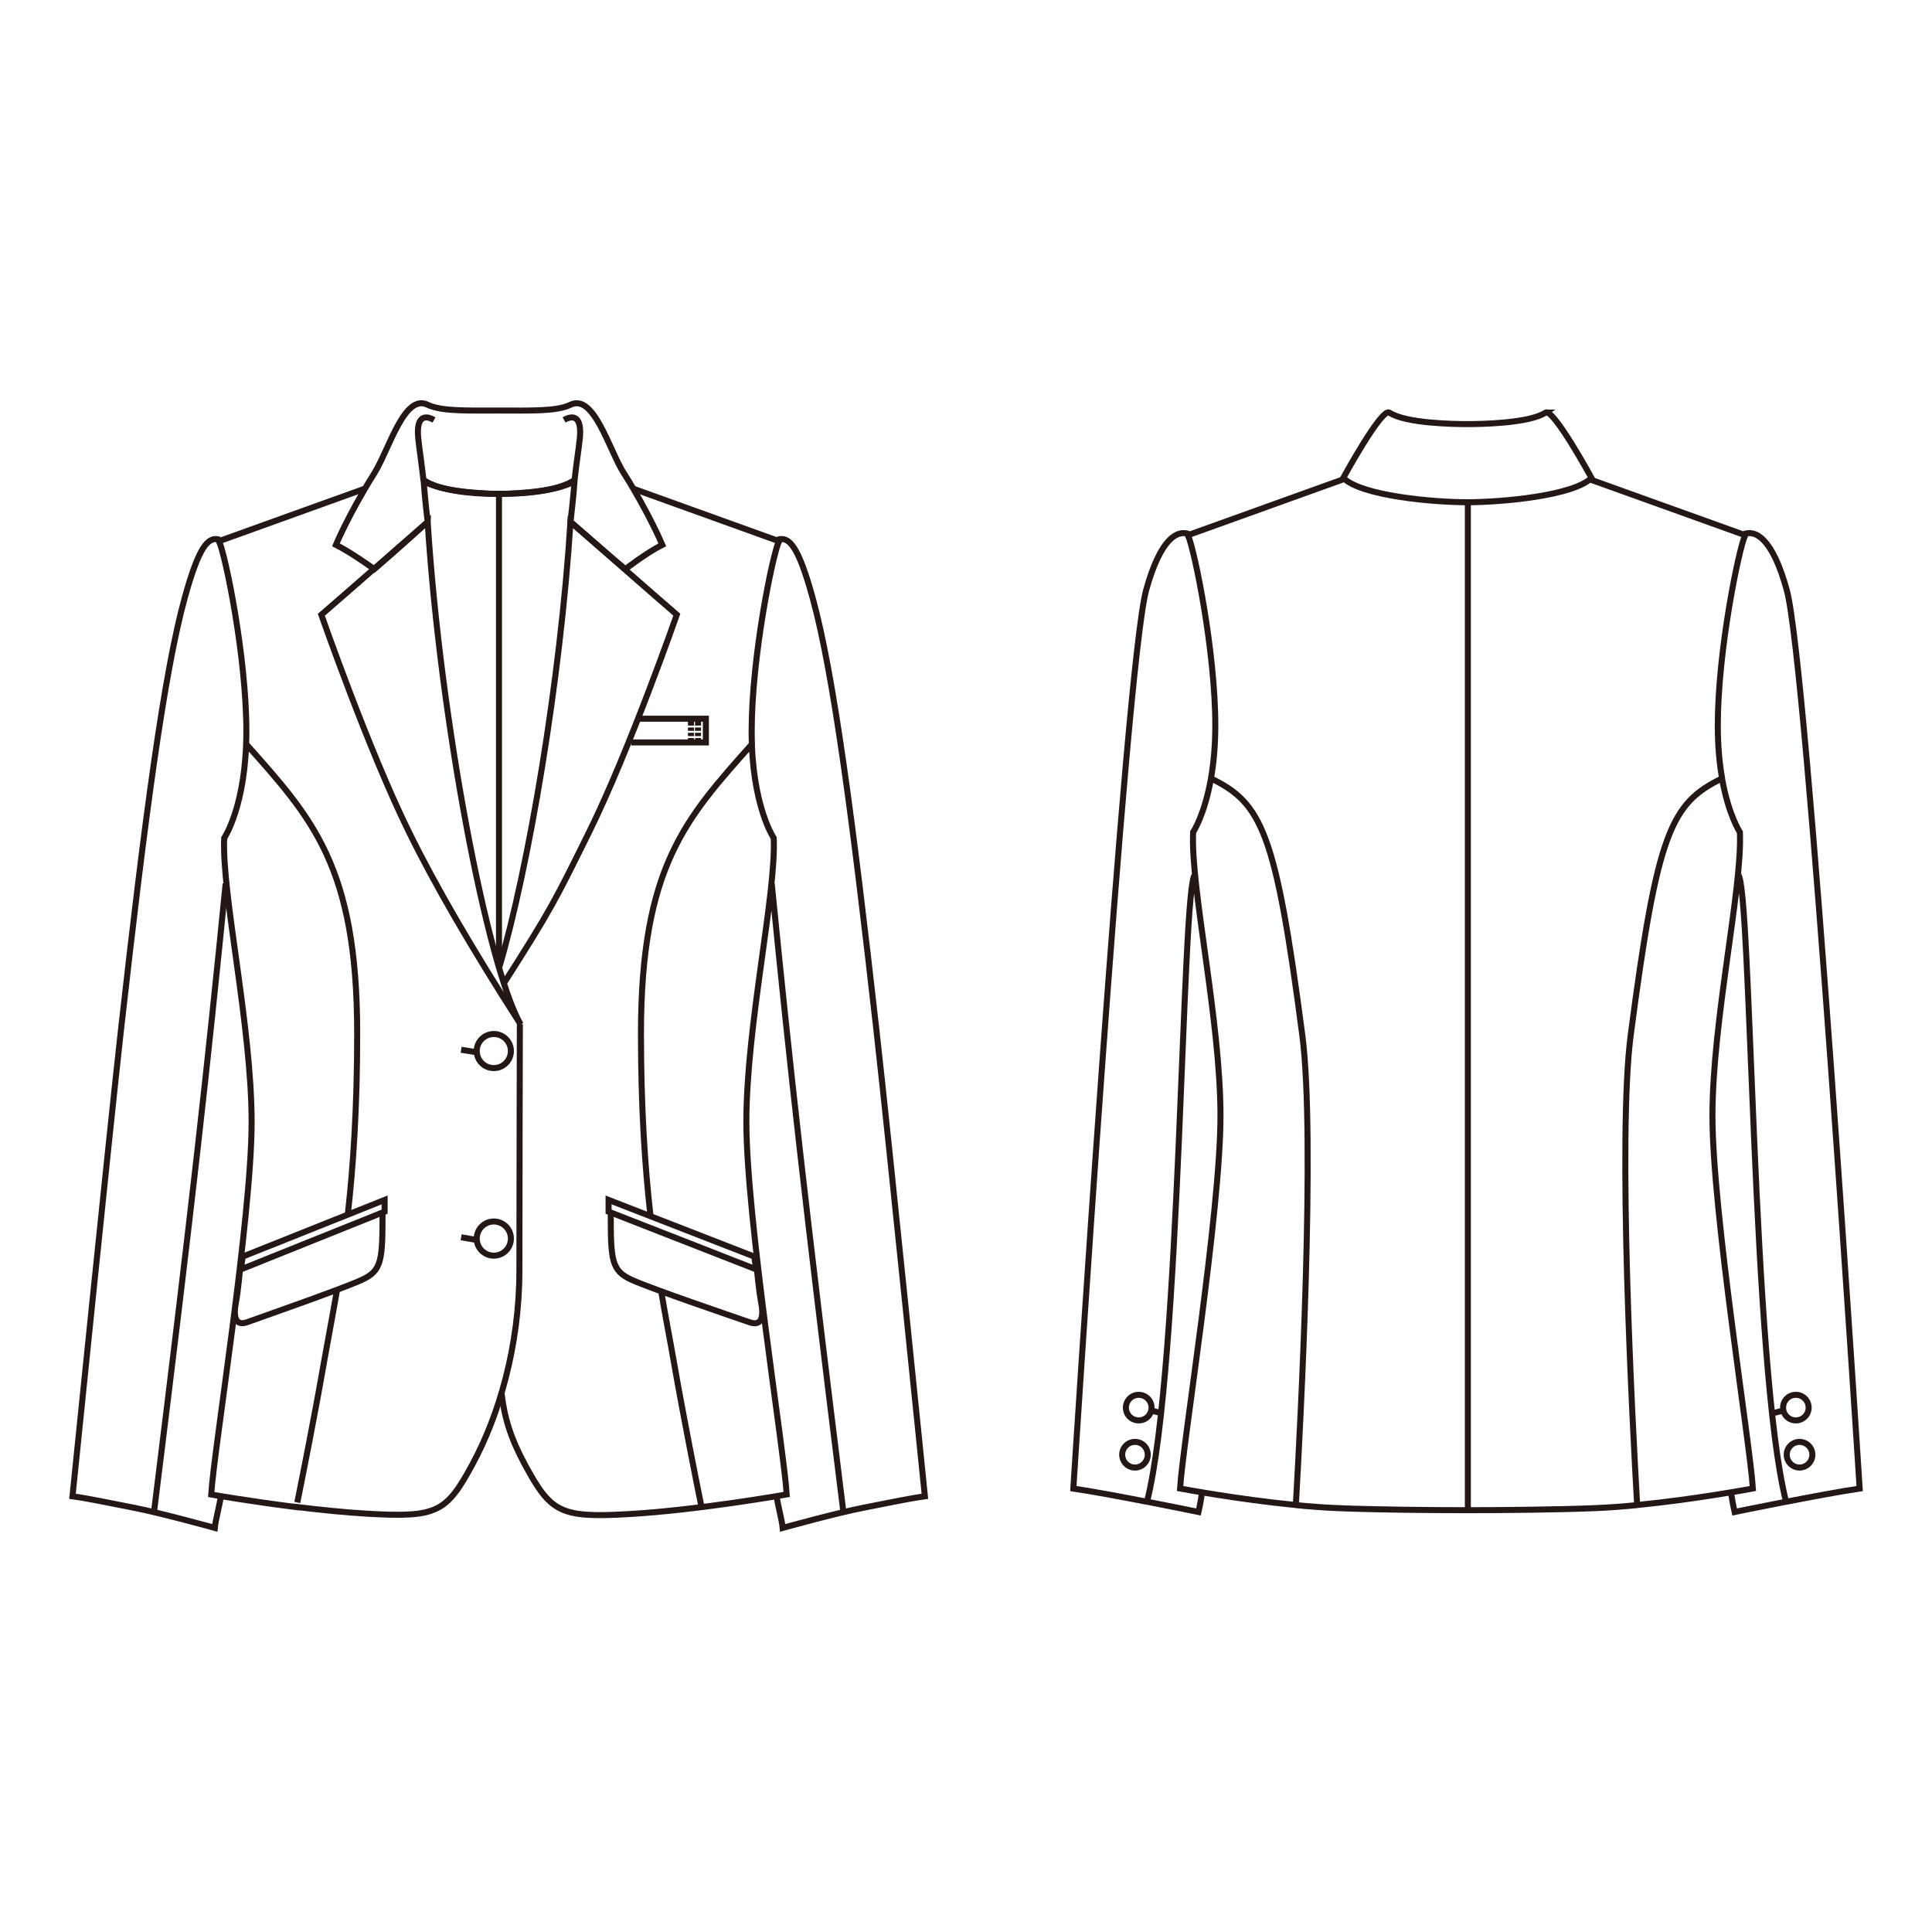 <?xml version="1.0" encoding="UTF-8"?>
<svg xmlns="http://www.w3.org/2000/svg" version="1.1" xmlns:xlink="http://www.w3.org/1999/xlink" viewBox="0 0 250 250">
  <!-- Generator: Adobe Illustrator 30.0.0, SVG Export Plug-In . SVG Version: 2.1.1 Build 123)  -->
  <defs>
    <style>
      .st0, .st1, .st2 {
        fill: none;
      }

      .st1, .st2 {
        stroke: #231815;
        stroke-width: .78px;
      }

      .st3 {
        clip-path: url(#clippath-1);
      }

      .st4 {
        isolation: isolate;
      }

      .st5 {
        clip-path: url(#clippath-3);
      }

      .st2 {
        stroke-dasharray: .43 .25;
      }

      .st6 {
        mix-blend-mode: multiply;
      }

      .st7 {
        clip-path: url(#clippath-2);
      }

      .st8 {
        clip-path: url(#clippath);
      }
    </style>
    <clipPath id="clippath">
      <rect class="st0" x="5" y="47.85" width="119.06" height="154.31"/>
    </clipPath>
    <clipPath id="clippath-1">
      <rect class="st0" x="5" y="47.85" width="119.06" height="154.31"/>
    </clipPath>
    <clipPath id="clippath-2">
      <rect class="st0" x="5" y="47.85" width="119.06" height="154.31"/>
    </clipPath>
    <clipPath id="clippath-3">
      <rect class="st0" x="134.53" y="49.02" width="110.47" height="151.04"/>
    </clipPath>
  </defs>
  <g class="st4">
    <g id="_レイヤー_1">
      <g>
        <g class="st6">
          <g class="st8">
            <path class="st1" d="M79.03,156.79c0,6.28.05,7.64,2.78,8.85,2.73,1.22,12.94,4.68,15.18,5.46,1.72.61,1.81-1.01,1.51-2.52-.3-1.52-.58-4.57-.58-4.57M90.73,194.78c-.66-3.25-2.31-11.54-3.54-18.59-.47-2.71-1.05-5.64-1.62-9.02M84.16,157.21c-.71-6.27-1.22-13.87-1.22-23.48,0-21.62,5.85-27.87,14.36-37.44-.02-.54-.03-1.08-.03-1.66,0-9.61,2.69-22.74,3.53-24.6l-18.83-6.78M99.86,114.34c2.35,23.77,4.35,41.74,9.26,81.21M100.5,193.58c.08.95.71,3.17.78,4.13,0,0,6.91-1.92,10.5-2.62,3.38-.65,5.62-1.15,7.9-1.47,0,0-4.67-46.18-6.29-60.49-3.03-26.95-5.54-46.01-8.24-55.78-1.81-6.59-3.02-8.01-4.52-7.51M29.2,114.34c-2.36,23.77-4.35,41.74-9.26,81.21M28.57,193.58c-.08.95-.7,3.17-.78,4.13,0,0-6.91-1.92-10.51-2.62-3.38-.65-5.61-1.15-7.9-1.47,0,0,4.69-46.18,6.29-60.49,3.03-26.95,5.54-46.01,8.24-55.78,1.81-6.59,3.03-8.01,4.52-7.51M54.78,62.1c2.19,1.46,6.38,1.81,9.79,1.81v58.7M64.88,180.11c.37,3.33,1.2,5.99,3.04,9.4,3.37,6.23,4.56,6.92,13.49,6.41,8.93-.51,20.39-2.54,20.39-2.54-.34-5.72-5.22-35.72-5.22-48.2s3.87-29.49,3.54-36.74c0,0-2.86-4.22-2.86-13.82s2.69-22.74,3.53-24.6l-18.91-6.81M74.17,62.23c-2.23,1.35-6.29,1.68-9.6,1.68v60.47"/>
          </g>
          <polygon class="st1" points="97.86 164.26 78.75 156.79 78.75 155.27 97.6 162.6 97.86 164.26"/>
          <g class="st3">
            <path class="st1" d="M49.5,156.78c0,6.28-.05,7.64-2.72,8.85-2.66,1.21-12.61,4.67-14.79,5.46-1.68.61-1.76-1.01-1.47-2.52.3-1.52.56-4.57.56-4.57M67.27,132.52s-.06,21.9-.06,31.84-2.7,18.88-6.07,25.11c-3.38,6.24-4.56,6.91-13.5,6.41-3.01-.17-6.31-.52-9.37-.89v.02c-5.96-.75-10.94-1.62-10.94-1.62.34-5.73,5.23-35.72,5.23-48.2s-3.88-29.49-3.55-36.74c0,0,2.87-4.22,2.87-13.82s-2.69-22.74-3.54-24.6l18.88-6.8M38.47,194.42c.62-3.07,2.21-11.01,3.47-18.24.48-2.74,1.06-5.71,1.65-9.14M45,157.19c.71-6.26,1.22-13.86,1.22-23.47,0-21.62-5.85-27.87-14.37-37.44.02-.54.03-1.08.03-1.66,0-9.61-2.69-22.74-3.54-24.6l18.9-6.8M65.18,127.27c6.18-9.67,6.74-10.89,11.08-19.66,5.18-10.49,11.32-28.07,11.32-28.07-1.91-1.63-13.76-12.02-13.76-12.02-1.29,20.39-5.41,44.81-9.23,57.7"/>
          </g>
          <polygon class="st1" points="31.16 164.26 49.77 156.79 49.77 155.27 31.41 162.6 31.16 164.26"/>
          <g class="st7">
            <path class="st1" d="M61.69,160.27c0-1.21.99-2.21,2.21-2.21s2.21.99,2.21,2.21-.98,2.21-2.21,2.21-2.21-.99-2.21-2.21ZM59.67,160.1l1.94.34M61.69,136c0-1.21.99-2.2,2.21-2.2s2.21.99,2.21,2.2-.98,2.21-2.21,2.21-2.21-.99-2.21-2.21ZM59.67,135.84l2.13.34M56.16,54.34c-1.46-.82-2.31-.12-2.03,2.46.17,1.59.37,2.71.68,5.45M72.99,54.34c1.46-.82,2.31-.12,2.03,2.46-.17,1.59-.38,2.71-.69,5.45M80.74,61.27c-1.96-3.12-3.88-10.39-6.93-8.89-1.79.88-5.28.74-9.23.74s-7.44.13-9.24-.74c-3.04-1.5-4.97,5.77-6.92,8.89-3.31,5.28-4.95,9.23-4.95,9.23,1.98.99,4.97,3.15,4.97,3.15,2.67-2.29,6.9-6.12,6.9-6.12-.37-3.08-.52-5.28-.52-5.28,2.64,1.64,9.77,1.66,9.77,1.66,0,0,7.13-.01,9.76-1.66,0,0-.16,2.2-.53,5.28,0,0,4.66,4.06,7.09,6.12,0,0,2.81-2.16,4.79-3.15,0,0-1.64-3.95-4.94-9.23ZM55.34,67.54c1.62,25.55,7.69,57.41,12.03,65.02q-9.48-14.75-14.47-24.94c-5.18-10.49-11.32-28.07-11.32-28.07,1.91-1.63,13.76-12.02,13.76-12.02Z"/>
          </g>
          <polyline class="st1" points="82.8 93 91.34 93 91.34 96.07 81.68 96.07"/>
          <line class="st2" x1="89.41" y1="95.25" x2="89.41" y2="94.02"/>
          <line class="st2" x1="90.32" y1="94.14" x2="90.32" y2="95.38"/>
          <path class="st1" d="M90.33,95.5v.39h-.39M89.94,93.5h.39v.39M89.41,93.89v-.39h.39M89.8,95.89h-.39v-.39"/>
          <rect class="st0" x="5" y="47.85" width="119.06" height="154.31"/>
        </g>
        <g class="st6">
          <g class="st5">
            <path class="st1" d="M222.83,100.73c-6.59,3.21-8.38,6.91-11.82,33.24-1.72,13.21.22,50.14.84,60.79M211.85,194.76c-1.84.18-3.68.32-5.42.39-4.8.2-12.07.27-16.84.27M205.56,61.97l20.26,7.28c-.84,1.85-3.54,15-3.54,24.61,0,2.72.23,4.99.56,6.87M222.83,100.73c.84,4.77,2.31,6.95,2.31,6.95.34,7.25-3.55,24.27-3.55,36.73s4.89,42.47,5.23,48.2c0,0-7.41,1.4-14.98,2.14M231.12,194.33c3.38-.66,7.25-1.38,9.52-1.71,0,0-6.74-106.51-9.44-116.29-1.87-6.8-4.11-7.82-5.6-7.19M223.94,192.79c.15,1.03.32,1.99.52,2.86,0,0,3.06-.63,6.66-1.33M231.12,194.33c-4.44-17.45-4.49-80.15-6.22-81.16M234.04,182.15c0-.92-.74-1.66-1.66-1.66s-1.65.74-1.65,1.66.74,1.65,1.65,1.65,1.66-.74,1.66-1.65ZM234.52,188.24c0-.91-.74-1.66-1.66-1.66s-1.66.75-1.66,1.66.75,1.66,1.66,1.66,1.66-.75,1.66-1.66ZM229.65,182.81l1.16-.3M145.69,182.15c0-.92.74-1.66,1.66-1.66s1.66.74,1.66,1.66-.74,1.65-1.66,1.65-1.66-.74-1.66-1.65ZM199.99,53.39c-2.1,1.4-8.44,1.49-10.1,1.49s-8-.08-10.11-1.49c-.99-.66-5.96,8.45-5.96,8.45,2.32,2.32,11.59,3.15,16.06,3.15s13.74-.84,16.06-3.15c0,0-4.97-9.11-5.96-8.45ZM156.7,100.73c6.59,3.21,8.38,6.91,11.82,33.24,1.72,13.21-.23,50.14-.84,60.79M167.68,194.76c1.83.18,3.67.32,5.42.39,4.79.2,12.06.27,16.84.27V65.04M173.97,61.97l-20.25,7.28c.84,1.85,3.54,15,3.54,24.61,0,2.72-.23,4.99-.56,6.87M156.7,100.73c-.84,4.77-2.31,6.95-2.31,6.95-.34,7.25,3.54,24.27,3.54,36.73s-4.89,42.47-5.23,48.2c0,0,7.42,1.4,14.98,2.14M145.21,188.24c0-.91.73-1.66,1.66-1.66s1.65.75,1.65,1.66-.74,1.66-1.65,1.66-1.66-.75-1.66-1.66ZM150.09,182.81l-1.17-.3M148.42,194.33c-3.38-.66-7.25-1.38-9.53-1.71,0,0,6.74-106.51,9.43-116.29,1.88-6.8,4.11-7.82,5.6-7.19M155.6,192.79c-.15,1.03-.32,1.99-.52,2.86,0,0-3.05-.63-6.65-1.33M148.42,194.33c4.44-17.45,4.49-80.15,6.22-81.16"/>
          </g>
          <rect class="st0" x="134.53" y="49.02" width="110.47" height="151.04"/>
        </g>
      </g>
    </g>
  </g>
</svg>